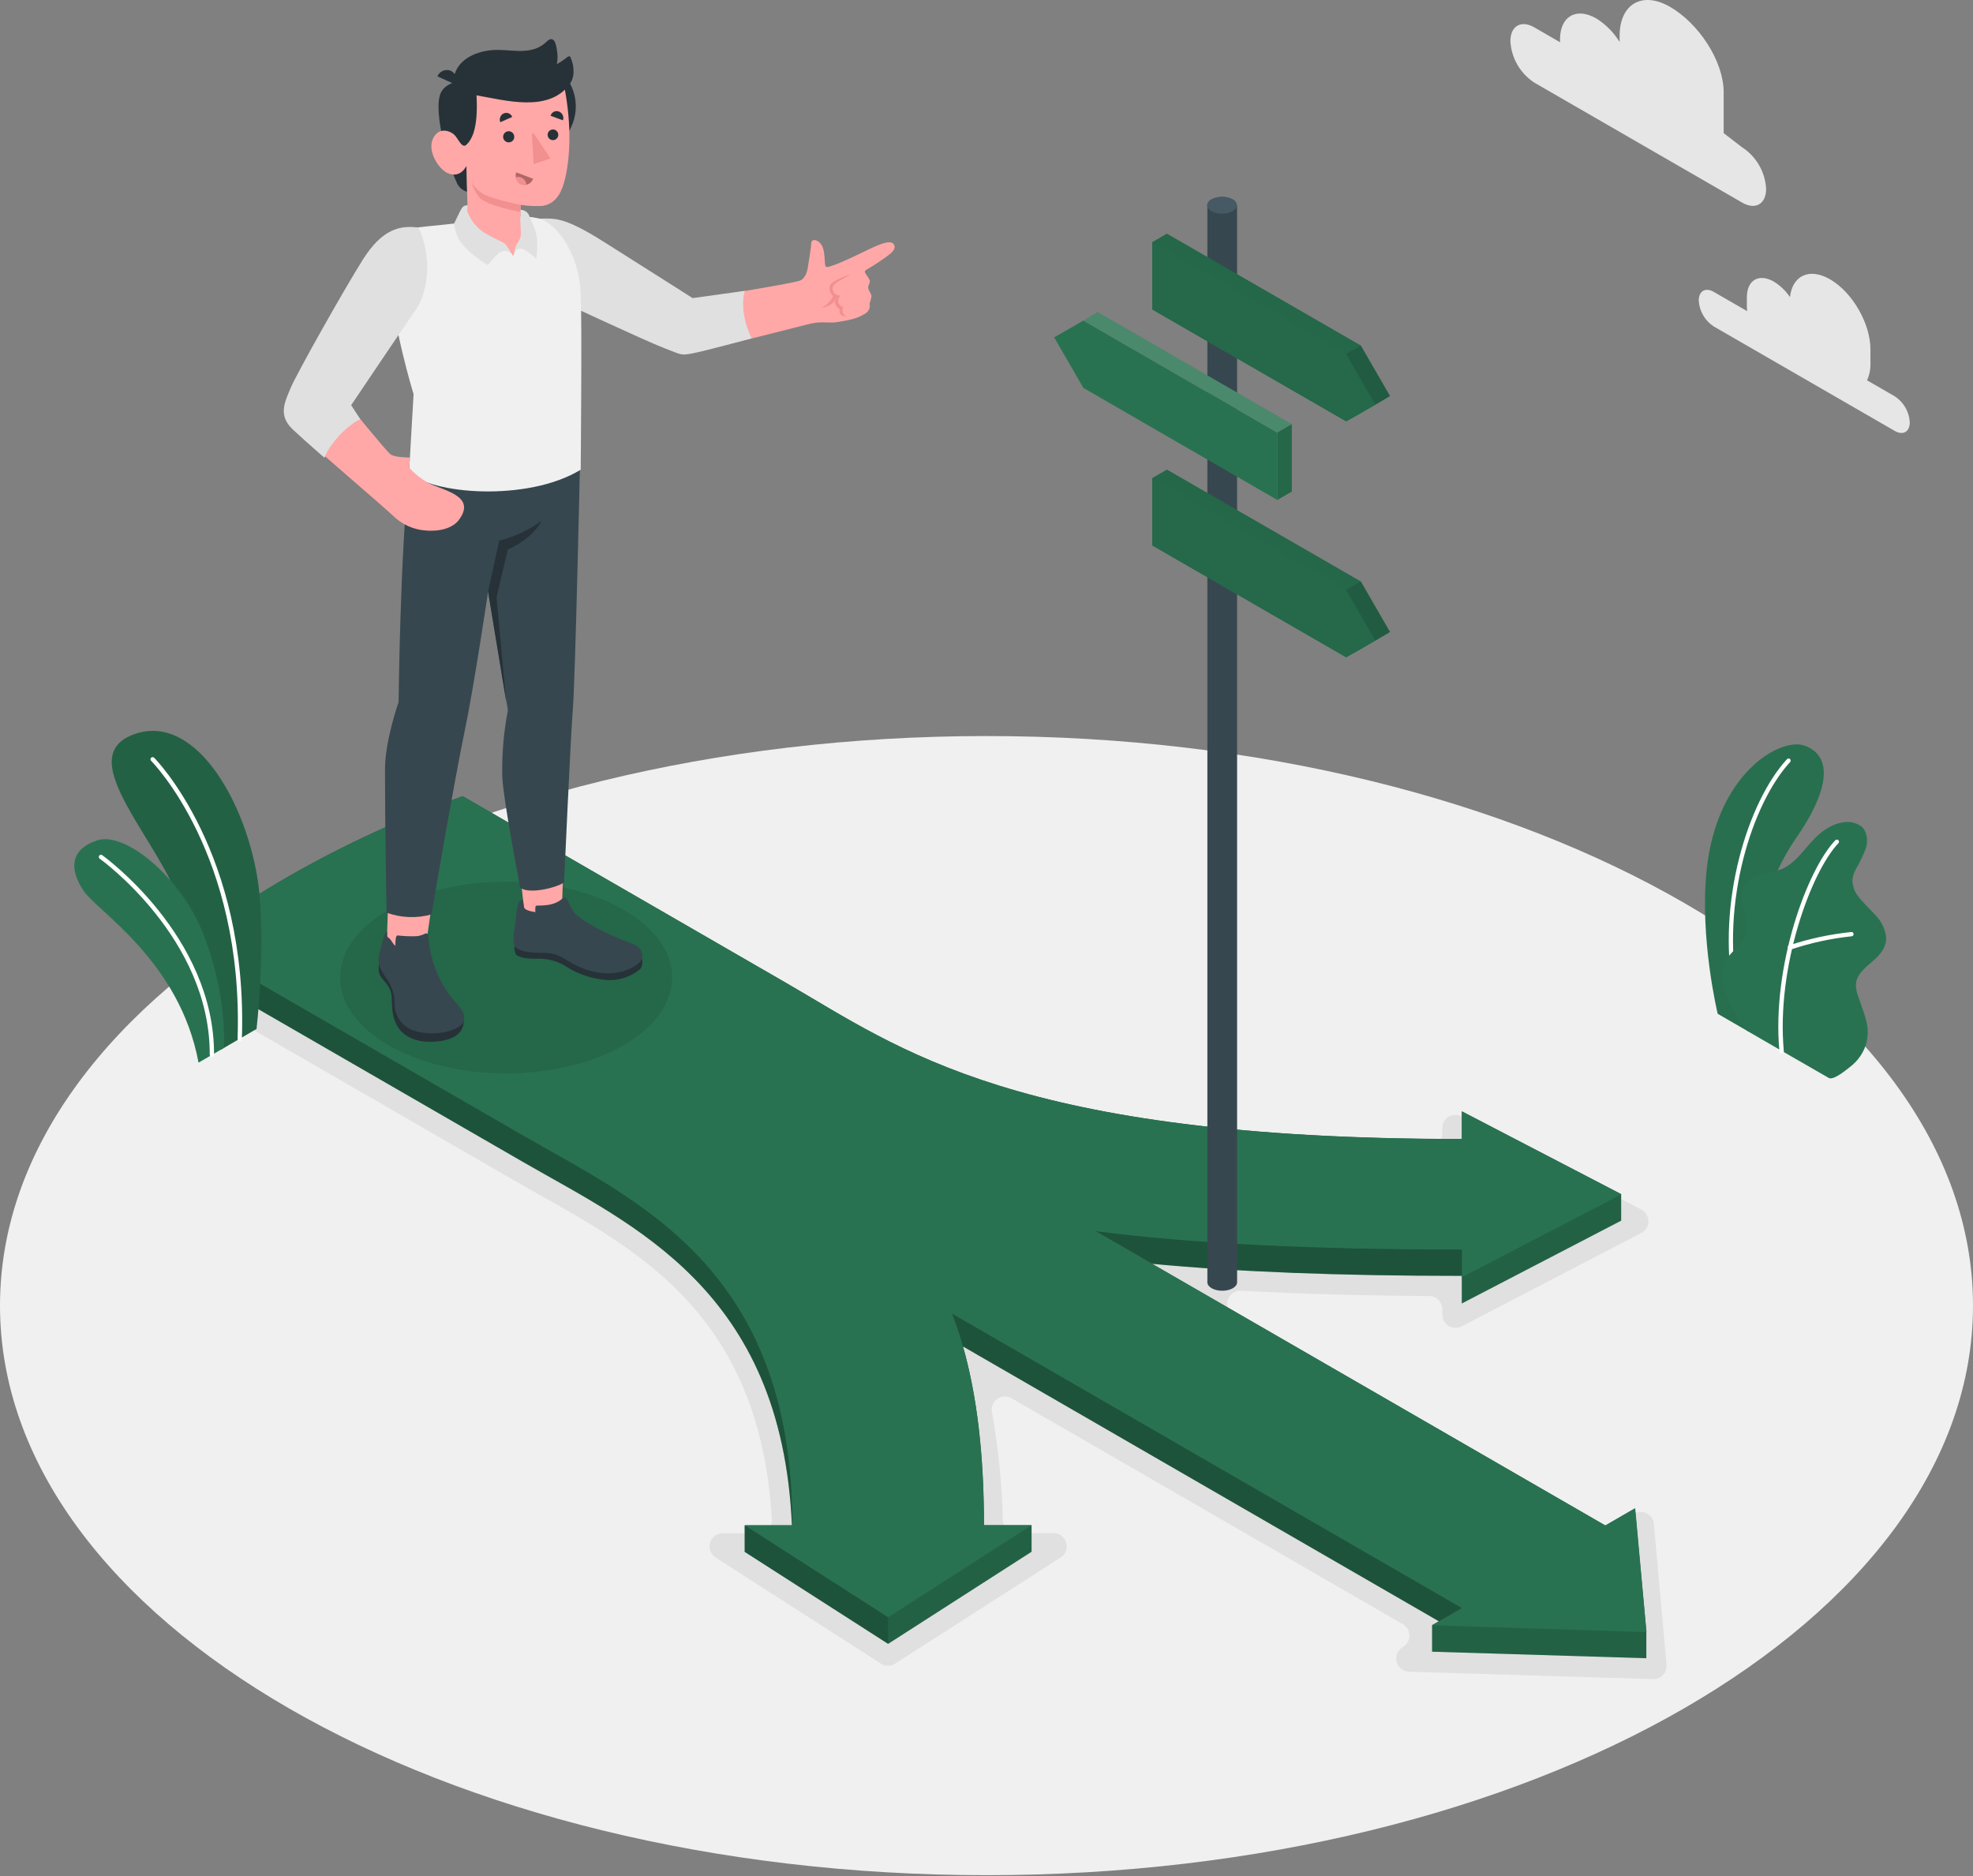 <svg width="285" height="271" viewBox="0 0 285 271" fill="none" xmlns="http://www.w3.org/2000/svg">
<rect x="0" y="0" width="285" height="271" fill="#808080" stroke="none"/>
<path d="M142.5 270.86C221.201 270.86 285 234.026 285 188.589C285 143.152 221.201 106.318 142.5 106.318C63.799 106.318 0 143.152 0 188.589C0 234.026 63.799 270.86 142.5 270.86Z" fill="#F0F0F0"/>
<path d="M152.167 221.447H146.771C146.279 221.448 145.806 221.258 145.452 220.918C145.097 220.578 144.887 220.113 144.867 219.622C144.738 214.368 144.209 209.131 143.285 203.957C143.219 203.599 143.258 203.229 143.396 202.893C143.534 202.556 143.765 202.266 144.063 202.056C144.36 201.847 144.712 201.728 145.075 201.712C145.439 201.696 145.799 201.784 146.114 201.967L202.644 234.606C202.933 234.775 203.173 235.015 203.34 235.305C203.507 235.595 203.595 235.924 203.595 236.258C203.595 236.593 203.507 236.921 203.34 237.211C203.173 237.501 202.933 237.742 202.644 237.91C202.282 238.116 201.998 238.434 201.834 238.817C201.671 239.2 201.637 239.626 201.738 240.029C201.84 240.433 202.071 240.792 202.396 241.052C202.721 241.312 203.122 241.459 203.538 241.469L238.776 242.54C239.045 242.548 239.314 242.498 239.563 242.395C239.812 242.292 240.036 242.136 240.221 241.94C240.406 241.743 240.546 241.509 240.634 241.254C240.721 240.999 240.754 240.728 240.728 240.459L238.903 220.121C238.873 219.802 238.764 219.495 238.585 219.23C238.406 218.964 238.163 218.747 237.878 218.599C237.594 218.452 237.277 218.378 236.956 218.384C236.636 218.391 236.322 218.477 236.044 218.637L232.874 220.462C232.584 220.629 232.254 220.718 231.919 220.718C231.584 220.718 231.254 220.629 230.964 220.462L178.212 189.994C177.841 189.779 177.553 189.445 177.395 189.046C177.238 188.647 177.219 188.206 177.341 187.795C177.464 187.384 177.722 187.027 178.073 186.78C178.424 186.533 178.848 186.412 179.276 186.435C187.41 186.885 196.426 187.141 206.44 187.202C206.944 187.205 207.426 187.407 207.781 187.763C208.137 188.12 208.337 188.603 208.338 189.106V189.891C208.339 190.218 208.423 190.541 208.583 190.826C208.744 191.112 208.975 191.352 209.255 191.522C209.535 191.693 209.854 191.788 210.181 191.8C210.509 191.811 210.834 191.738 211.125 191.588L237.084 178.101C237.394 177.939 237.654 177.696 237.835 177.397C238.016 177.098 238.112 176.756 238.112 176.406C238.112 176.057 238.016 175.714 237.835 175.415C237.654 175.117 237.394 174.873 237.084 174.712L211.125 161.248C210.834 161.098 210.51 161.026 210.183 161.037C209.856 161.048 209.537 161.143 209.258 161.313C208.978 161.483 208.746 161.722 208.586 162.006C208.425 162.291 208.34 162.613 208.338 162.94V163.688C208.338 163.94 208.289 164.189 208.192 164.422C208.095 164.655 207.953 164.866 207.775 165.043C207.596 165.221 207.384 165.361 207.151 165.456C206.918 165.552 206.668 165.6 206.416 165.598C151.334 164.99 133.344 154.349 118.81 145.735C117.532 144.98 116.279 144.238 115.026 143.514L70.237 117.652C60.341 120.974 50.793 125.253 41.728 130.428C35.813 133.806 30.203 137.692 24.962 142.042L74.1 170.411C75.353 171.135 76.637 171.859 77.945 172.595C92.923 181.015 109.8 190.505 111.491 219.44C111.507 219.7 111.469 219.96 111.381 220.205C111.292 220.45 111.155 220.674 110.976 220.864C110.798 221.053 110.583 221.205 110.344 221.308C110.105 221.412 109.847 221.465 109.587 221.466H104.397C103.985 221.467 103.585 221.601 103.255 221.849C102.926 222.097 102.686 222.444 102.57 222.84C102.454 223.235 102.47 223.658 102.614 224.044C102.758 224.43 103.023 224.759 103.369 224.982L127.248 240.301C127.555 240.498 127.912 240.602 128.276 240.602C128.641 240.602 128.997 240.498 129.304 240.301L153.189 224.982C153.544 224.763 153.817 224.433 153.967 224.044C154.116 223.655 154.135 223.227 154.019 222.827C153.903 222.426 153.66 222.075 153.325 221.826C152.991 221.576 152.584 221.444 152.167 221.447Z" fill="#E0E0E0"/>
<path d="M247.548 42.159L252.379 44.945C252.354 44.743 252.34 44.54 252.336 44.337V42.938C252.336 40.449 254.082 39.439 256.236 40.68C257.164 41.25 257.957 42.014 258.56 42.919C258.913 39.792 261.371 38.624 264.352 40.346C267.576 42.208 270.186 46.734 270.186 50.457V52.501C270.21 53.339 270.042 54.172 269.693 54.935L273.702 57.246C274.331 57.658 274.855 58.212 275.231 58.863C275.607 59.514 275.826 60.244 275.868 60.994C275.868 62.375 274.895 62.935 273.702 62.247L247.542 47.148C246.913 46.736 246.39 46.183 246.014 45.532C245.639 44.881 245.423 44.15 245.383 43.4C245.389 42.031 246.356 41.471 247.548 42.159Z" fill="#E6E6E6"/>
<path d="M251.649 21.279L248.984 19.229V13.364C248.984 8.716 245.279 3.32 241.252 0.996C237.224 -1.328 233.951 0.552 233.951 5.206V6.058C233.108 4.685 231.958 3.525 230.593 2.669C227.691 0.996 225.343 2.353 225.343 5.711V6.1L221.632 3.953C219.727 2.852 218.176 3.746 218.176 5.948C218.242 7.147 218.589 8.314 219.189 9.354C219.79 10.394 220.626 11.278 221.632 11.935L251.661 29.267C253.565 30.369 255.117 29.48 255.117 27.272C255.051 26.071 254.703 24.902 254.1 23.86C253.498 22.819 252.658 21.935 251.649 21.279Z" fill="#E6E6E6"/>
<path d="M237.814 235.696V239.522L206.866 238.579V234.753L207.846 234.187L139.099 194.484C141.119 201.56 142.141 210.095 142.141 220.31H149.01V224.142L128.288 237.448L107.567 224.161V220.328H114.393C112.903 186.259 91.403 176.993 75.536 167.831C71.198 165.319 47.782 151.8 27.395 140.041V136.202C31.931 132.648 36.717 129.425 41.716 126.559C49.734 121.979 58.137 118.111 66.83 115L113.596 142.006C130.022 151.502 146.686 164.516 211.155 164.516V160.525L234.176 172.491V176.318L211.155 188.279V184.294C193.464 184.294 178.674 183.716 166.421 182.554L231.877 220.346L236.166 217.864L237.814 235.696Z" fill="#297251"/>
<path opacity="0.15" d="M237.814 235.696V239.522L206.866 238.579V234.753L207.846 234.187L139.099 194.484C141.119 201.56 142.141 210.095 142.141 220.31H149.01V224.142L128.288 237.448L107.567 224.161V220.328H114.393C112.903 186.259 91.403 176.993 75.536 167.831L27.395 140.041V136.202C31.931 132.648 36.717 129.425 41.716 126.559C49.734 121.979 58.137 118.111 66.83 115L66.988 115.091L113.596 142.006C130.022 151.502 146.686 164.516 211.155 164.516V160.525L234.176 172.491V176.318L211.155 188.279V184.294C193.464 184.294 178.674 183.716 166.421 182.554L231.877 220.346L236.166 217.864L237.814 235.696Z" fill="black"/>
<path opacity="0.15" d="M114.478 220.316H114.393C112.896 186.247 91.396 176.981 75.53 167.819L27.395 140.047V136.208L75.512 163.992C91.974 173.483 114.478 183.095 114.478 220.316Z" fill="black"/>
<path opacity="0.15" d="M211.174 180.443V184.263C193.482 184.263 178.692 183.685 166.44 182.523L158.196 177.784C165.04 178.672 172.797 179.336 181.619 179.78C190.44 180.224 200.247 180.443 211.174 180.443Z" fill="black"/>
<path d="M206.866 234.752L211.161 232.276L137.511 189.739C140.595 197.647 142.116 207.698 142.116 220.31H149.009L128.288 233.603L107.567 220.31H114.472C114.472 183.095 91.962 173.465 75.535 163.986L27.437 136.22C31.973 132.666 36.76 129.443 41.758 126.577C49.776 121.997 58.179 118.129 66.872 115.018L67.03 115.109L113.638 142.024C130.064 151.52 146.728 164.534 211.197 164.534V160.543L234.218 172.509L211.197 184.47V180.485C200.247 180.485 190.458 180.266 181.661 179.822C172.864 179.378 165.082 178.721 158.244 177.827L231.919 220.364L236.208 217.882L237.838 235.744L206.866 234.752Z" fill="#297251"/>
<path opacity="0.15" d="M211.174 232.276L207.858 234.193L139.111 194.49C138.6 192.665 138.071 191.138 137.523 189.745L211.174 232.276Z" fill="black"/>
<path opacity="0.15" d="M128.288 233.609V237.435L107.567 224.142V220.316L128.288 233.609Z" fill="black"/>
<path d="M178.662 29.651C178.64 29.469 178.572 29.296 178.466 29.147C178.36 28.999 178.218 28.879 178.054 28.799C177.582 28.561 177.061 28.437 176.533 28.437C176.004 28.437 175.483 28.561 175.012 28.799C174.846 28.878 174.703 28.997 174.597 29.146C174.491 29.295 174.424 29.469 174.403 29.651V185.225C174.403 185.894 175.365 186.441 176.551 186.441C177.737 186.441 178.698 185.894 178.698 185.225V29.651H178.662Z" fill="#37474F"/>
<path d="M176.514 30.867C177.7 30.867 178.662 30.323 178.662 29.651C178.662 28.979 177.7 28.434 176.514 28.434C175.328 28.434 174.367 28.979 174.367 29.651C174.367 30.323 175.328 30.867 176.514 30.867Z" fill="#455A64"/>
<path d="M200.789 57.21L196.573 49.91L168.563 33.751L166.446 34.974V44.702L194.455 60.86L196.615 59.668L200.789 57.21Z" fill="#297251"/>
<path d="M166.446 34.974L194.455 51.133L198.665 58.433L194.455 60.86L166.446 44.702V34.974Z" fill="#297251"/>
<g opacity="0.3">
<path opacity="0.3" d="M166.446 34.974L194.455 51.133L198.677 58.451L194.455 60.86L166.446 44.702V34.974Z" fill="black"/>
</g>
<path opacity="0.1" d="M196.573 49.91L194.455 51.132L166.446 34.974L168.563 33.751L196.573 49.91Z" fill="black"/>
<path opacity="0.2" d="M194.455 51.132L196.573 49.91L200.789 57.21L198.678 58.451L194.455 51.132Z" fill="black"/>
<path d="M200.789 91.291L196.573 83.991L168.563 67.832L166.446 69.055V78.783L194.455 94.942L196.615 93.749L200.789 91.291Z" fill="#297251"/>
<path d="M166.446 69.055L194.455 85.214L198.665 92.508L194.455 94.942L166.446 78.783V69.055Z" fill="#297251"/>
<g opacity="0.3">
<path opacity="0.3" d="M166.446 69.055L194.455 85.214L198.677 92.532L194.455 94.942L166.446 78.783V69.055Z" fill="black"/>
</g>
<path opacity="0.1" d="M196.573 83.991L194.455 85.214L166.446 69.055L168.563 67.832L196.573 83.991Z" fill="black"/>
<path opacity="0.2" d="M194.455 85.214L196.573 83.991L200.789 91.291L198.678 92.532L194.455 85.214Z" fill="black"/>
<path d="M184.502 62.485L156.493 46.302L152.277 48.735L156.493 56.03L184.502 72.213V62.485Z" fill="#297251"/>
<path d="M156.493 46.302L158.549 45.061L186.601 61.274L184.502 62.485L156.493 46.302Z" fill="#297251"/>
<g opacity="0.4">
<path opacity="0.4" d="M156.493 46.302L158.549 45.061L186.601 61.274L184.502 62.485L156.493 46.302Z" fill="white"/>
</g>
<path d="M186.601 71.002L184.502 72.213V62.485L186.601 61.274V71.002Z" fill="#297251"/>
<path opacity="0.1" d="M186.601 71.002L184.502 72.213V62.485L186.601 61.274V71.002Z" fill="black"/>
<path opacity="0.1" d="M73.109 155.043C86.354 155.043 97.091 148.844 97.091 141.196C97.091 133.549 86.354 127.35 73.109 127.35C59.864 127.35 49.126 133.549 49.126 141.196C49.126 148.844 59.864 155.043 73.109 155.043Z" fill="black"/>
<path d="M92.686 138.337C92.772 138.599 92.803 138.876 92.776 139.151C92.749 139.425 92.664 139.691 92.528 139.931C91.817 140.539 90.99 140.994 90.096 141.27C89.202 141.545 88.262 141.634 87.332 141.531C85.322 141.335 83.388 140.659 81.693 139.56C80.394 138.76 78.877 138.386 77.355 138.489C75.779 138.489 74.611 138.185 74.478 137.777C74.24 137.053 74.222 136.597 74.569 136.603L92.686 138.337Z" fill="#263238"/>
<path d="M75.719 131.59C76.49 132.172 77.414 132.518 78.378 132.586C79.342 132.654 80.306 132.441 81.151 131.973L81.48 121.661H74.684L75.719 131.59Z" fill="#FFA8A7"/>
<path d="M91.275 136.281C88.82 135.431 86.47 134.302 84.272 132.916C83.81 132.588 83.451 132.308 83.147 132.052C82.459 131.359 82.04 129.856 81.742 129.686C81.443 129.516 80.945 130.063 80.707 130.191C80.211 130.465 79.669 130.645 79.107 130.72C77.446 130.933 77.379 130.598 77.331 131.14C77.316 131.342 77.316 131.546 77.331 131.748C76.449 131.633 75.749 131.377 75.694 131.043L75.548 129.984C74.672 129.935 74.672 131.505 74.453 133.275C74.271 134.705 73.966 135.751 74.398 136.786C75.767 137.893 78.091 137.522 79.43 137.692C81.322 137.935 82.252 139.292 84.905 140.126C89.164 141.428 91.774 139.645 92.534 138.878C93.039 137.899 92.753 136.834 91.275 136.281Z" fill="#37474F"/>
<path d="M67.013 147.487C66.94 148.132 66.842 149.921 63.563 150.383C60.284 150.845 58.222 149.726 57.352 148.144C56.482 146.562 56.688 145.279 56.555 143.819C56.421 142.359 55.216 141.574 54.87 140.819C54.364 139.712 55.119 137.99 55.119 137.99L67.013 147.487Z" fill="#263238"/>
<path d="M55.892 135.453C56.287 138.446 62.091 138.227 61.623 135.837L62.681 128.579L56.117 128.761L55.892 135.453Z" fill="#FFA8A7"/>
<path d="M66.781 145.996C66.317 145.359 65.815 144.75 65.279 144.171C63.324 141.661 62.15 138.632 61.902 135.459C61.902 135.283 61.866 134.942 61.696 134.851C61.525 134.76 61.337 134.894 61.154 134.973C60.829 135.112 60.484 135.201 60.132 135.234C59.22 135.261 58.307 135.222 57.4 135.119C57.175 135.149 57.102 135.843 57.114 136.603C56.707 136.335 56.573 135.818 56.202 135.514C56.001 135.35 55.91 135.344 55.916 135.076C55.922 134.808 55.916 134.748 55.916 134.571C55.618 134.48 55.362 135.624 55.119 136.494C54.827 137.504 54.474 138.641 54.863 139.669C55.112 140.23 55.42 140.762 55.782 141.257C56.406 142.116 56.811 143.115 56.962 144.165C57.005 144.622 56.962 145.09 57.035 145.546C57.138 146.319 57.461 147.045 57.966 147.639C58.471 148.232 59.136 148.667 59.883 148.892C61.878 149.501 64.883 149.434 66.648 148.041C67.274 147.566 67.067 146.538 66.781 145.996Z" fill="#37474F"/>
<path d="M59.092 68.149C57.79 80.121 57.577 101.408 57.577 101.408C57.577 101.408 55.606 106.981 55.612 111.143C55.612 119.867 55.837 131.827 55.837 131.827C57.921 132.587 60.191 132.676 62.328 132.083C62.328 132.083 65.65 112.615 67.128 105.57C68.424 99.443 70.505 85.463 70.505 85.463L73.37 102.589C72.751 105.76 72.477 108.989 72.555 112.219C72.689 115.517 75.135 128.183 75.135 128.183C76.205 129.193 80.105 128.347 81.48 127.471C81.48 127.471 82.441 106.123 82.733 102.662C83.116 98.099 83.816 65.405 83.816 65.405L59.092 68.149Z" fill="#37474F"/>
<path d="M70.505 85.451L72.105 78.09C74.312 77.545 76.391 76.573 78.225 75.23C78.225 75.23 77.288 77.578 73.358 79.379L71.728 86.272L73.127 101.409L70.505 85.451Z" fill="#263238"/>
<path d="M129.195 35.467C128.848 34.42 126.938 35.321 124.936 36.288C123.111 37.176 119.546 38.88 119.29 38.515C119.035 38.15 119.242 36.616 118.798 35.619C118.354 34.621 117.173 34.311 117.179 35.199C117.179 35.71 116.869 37.407 116.766 38.186C116.662 38.965 116.468 40.011 115.701 40.474C114.935 40.936 99.993 43.242 99.993 43.242C99.993 43.242 88.373 36.349 86 34.779C83.627 33.209 81.742 31.695 78.213 31.871C73.589 33.532 75.171 37.791 77.136 40.516C78.225 42.013 78.627 41.976 82.66 43.68C87.527 45.742 95.217 50.147 99.36 50.767C104.014 50.293 116.279 46.861 117.484 46.667C118.919 46.43 119.832 46.709 120.994 46.515C122.387 46.271 123.58 46.131 124.839 45.383C125.029 45.294 125.196 45.164 125.331 45.004C125.465 44.843 125.563 44.655 125.618 44.452C125.654 44.245 125.618 44.032 125.618 43.844C125.73 43.51 125.819 43.168 125.885 42.822C125.885 42.366 125.38 41.934 125.405 41.477C125.405 41.277 125.709 40.741 125.654 40.547C125.529 40.255 125.368 39.981 125.173 39.731C125.082 39.561 124.808 39.269 124.991 39.086C125.173 38.904 125.837 38.612 127.175 37.687C128.513 36.762 129.432 36.16 129.195 35.467Z" fill="#FFA8A7"/>
<path d="M78.024 31.573C80.093 31.573 81.376 31.244 87.113 34.864C92.85 38.484 100.048 43.059 100.048 43.059L107.591 42.013C107.591 42.013 106.606 44.817 108.577 48.875C108.577 48.875 101.562 50.773 99.92 51.065C98.277 51.358 98.472 51.242 95.923 50.275C93.374 49.307 80.415 43.254 80.415 43.254L78.024 31.573Z" fill="#E0E0E0"/>
<path d="M122.849 39.628C121.742 40.352 120.337 40.845 120.264 41.605C120.258 41.756 120.286 41.906 120.344 42.045C120.402 42.185 120.489 42.31 120.6 42.412C120.711 42.514 120.843 42.592 120.987 42.638C121.13 42.685 121.282 42.7 121.432 42.682C121.297 42.803 121.195 42.956 121.138 43.128C121.08 43.3 121.068 43.484 121.103 43.661C121.147 43.832 121.237 43.988 121.364 44.11C121.491 44.233 121.649 44.318 121.821 44.355C121.756 44.474 121.716 44.605 121.704 44.74C121.691 44.875 121.706 45.011 121.749 45.14C121.791 45.269 121.859 45.388 121.949 45.489C122.039 45.591 122.149 45.673 122.272 45.73C121.852 45.73 121.055 45.493 121.31 44.708C121.31 44.708 120.294 44.099 120.702 43.217C120.702 43.217 120.282 44.245 118.615 44.495C119.368 44.131 119.976 43.522 120.337 42.767C120.132 42.588 119.981 42.356 119.898 42.096C119.815 41.837 119.805 41.56 119.868 41.295C120.13 40.437 122.849 39.628 122.849 39.628Z" fill="#F28F8F"/>
<path d="M69.434 31.816C66.088 32.321 62.261 32.589 59.919 32.911C57.358 33.258 56.439 35.345 56.439 39.737C56.439 46.186 59.742 56.942 59.742 56.942L59.092 68.173C62.091 71.385 76.217 72.547 83.883 67.844C83.883 67.844 84.084 45.973 83.883 42.293C83.518 35.807 79.764 31.652 77.373 31.47C77.373 31.433 75.183 30.916 69.434 31.816Z" fill="#F0F0F0"/>
<path d="M66.197 11.74C66.197 11.74 64.372 11.995 63.691 13.377C63.083 14.593 63.314 17.477 64.099 20.64C64.538 22.687 65.2 24.68 66.07 26.584C66.374 27.124 66.875 27.526 67.469 27.704L67.378 23.95L67.238 21.34C67.238 21.34 68.917 19.047 69.105 17.167C69.343 14.733 68.832 13.76 68.832 13.76L66.197 11.74Z" fill="#263238"/>
<path d="M65.766 12.202L63.18 11.022C63.336 10.664 63.624 10.38 63.985 10.23C64.346 10.08 64.751 10.076 65.115 10.219C65.289 10.305 65.445 10.425 65.572 10.571C65.7 10.718 65.797 10.889 65.857 11.074C65.918 11.258 65.941 11.453 65.925 11.647C65.909 11.841 65.855 12.03 65.766 12.202Z" fill="#263238"/>
<path d="M69.154 15.39C69.158 16.777 69.573 18.131 70.346 19.282C71.119 20.432 72.216 21.328 73.499 21.855C74.781 22.381 76.191 22.516 77.55 22.242C78.909 21.967 80.156 21.296 81.133 20.313C82.111 19.329 82.775 18.078 83.041 16.718C83.307 15.357 83.164 13.948 82.629 12.669C82.094 11.39 81.192 10.298 80.037 9.532C78.881 8.765 77.525 8.359 76.138 8.364C74.281 8.37 72.501 9.114 71.192 10.431C69.882 11.749 69.149 13.533 69.154 15.39Z" fill="#263238"/>
<path d="M67.341 20.927C66.733 21.474 66.197 20.056 65.662 19.503C65.127 18.949 63.405 18.201 62.547 20.02C61.689 21.839 63.344 24.388 64.634 24.99C66.526 25.866 67.378 23.956 67.378 23.956L67.578 31.865C69.574 35.455 73.498 35.382 74.118 37.024C74.49 35.564 76.552 33.745 75.201 32.157V29.59C76.246 29.751 77.304 29.802 78.359 29.742C80.081 29.468 80.981 28.166 81.498 26.305C82.326 23.305 82.66 18.268 81.498 12.446C79.57 10.955 72.877 11.229 68.832 13.766C69.13 18.931 67.968 20.379 67.341 20.927Z" fill="#FFA8A7"/>
<path d="M82.459 8.321C82.437 8.27 82.402 8.225 82.357 8.192C82.312 8.159 82.259 8.138 82.204 8.132C82.118 8.137 82.036 8.172 81.973 8.23C81.491 8.616 80.978 8.962 80.439 9.264C80.57 8.572 80.57 7.863 80.439 7.171C80.36 6.745 80.245 5.766 79.716 5.662C79.405 5.595 79.107 5.857 78.9 6.076C76.795 8.047 74.033 7.135 71.509 7.214C69.385 7.287 66.824 8.144 65.869 10.213C65.431 11.156 65.352 12.148 66.222 12.799C66.996 13.32 67.882 13.651 68.807 13.766C73.066 14.502 79.089 16.242 82.192 12.3C82.649 11.71 82.88 10.976 82.843 10.231C82.848 9.579 82.704 8.934 82.423 8.345C82.424 8.341 82.425 8.337 82.427 8.334C82.43 8.33 82.433 8.328 82.436 8.325C82.439 8.323 82.443 8.321 82.447 8.321C82.451 8.32 82.455 8.32 82.459 8.321Z" fill="#263238"/>
<path d="M75.189 29.59C75.189 29.59 71.338 28.823 69.994 28.117C69.204 27.708 68.554 27.072 68.126 26.292C68.331 27.079 68.693 27.816 69.191 28.458C70.176 29.711 75.189 30.624 75.189 30.624V29.59Z" fill="#F28F8F"/>
<path d="M74.283 19.758C74.286 19.862 74.269 19.965 74.232 20.061C74.195 20.158 74.139 20.246 74.068 20.32C73.996 20.395 73.911 20.455 73.816 20.496C73.722 20.538 73.62 20.56 73.516 20.561C73.356 20.569 73.197 20.528 73.061 20.444C72.924 20.36 72.815 20.238 72.749 20.092C72.682 19.946 72.661 19.783 72.688 19.625C72.715 19.467 72.788 19.321 72.899 19.205C73.01 19.089 73.152 19.009 73.309 18.974C73.466 18.94 73.629 18.954 73.778 19.014C73.927 19.073 74.055 19.176 74.144 19.309C74.234 19.441 74.283 19.598 74.283 19.758Z" fill="#263238"/>
<path d="M73.991 16.887L72.269 17.653C72.171 17.419 72.168 17.156 72.26 16.919C72.352 16.682 72.532 16.489 72.762 16.382C72.875 16.331 72.998 16.305 73.122 16.303C73.246 16.301 73.369 16.324 73.484 16.372C73.599 16.419 73.703 16.489 73.79 16.577C73.877 16.666 73.945 16.771 73.991 16.887Z" fill="#263238"/>
<path d="M74.569 24.899L77.002 25.818C76.949 25.983 76.863 26.135 76.749 26.266C76.636 26.396 76.497 26.503 76.342 26.579C76.186 26.655 76.017 26.699 75.844 26.709C75.671 26.718 75.498 26.692 75.335 26.633C75.009 26.498 74.748 26.242 74.605 25.919C74.463 25.597 74.45 25.231 74.569 24.899Z" fill="#B16668"/>
<path d="M75.359 26.633C75.577 26.714 75.813 26.733 76.041 26.688C76.022 26.378 75.886 26.087 75.66 25.874C75.433 25.662 75.135 25.544 74.824 25.544C74.71 25.544 74.597 25.562 74.49 25.599C74.53 25.833 74.632 26.052 74.784 26.234C74.937 26.416 75.136 26.553 75.359 26.633Z" fill="#F28F8F"/>
<path d="M81.316 17.38L79.533 16.723C79.566 16.598 79.625 16.482 79.706 16.382C79.787 16.282 79.889 16.201 80.004 16.144C80.119 16.086 80.245 16.054 80.374 16.049C80.502 16.044 80.63 16.066 80.75 16.114C80.99 16.211 81.183 16.396 81.288 16.633C81.394 16.869 81.404 17.137 81.316 17.38Z" fill="#263238"/>
<path d="M80.646 19.503C80.64 19.654 80.59 19.8 80.502 19.924C80.413 20.047 80.29 20.141 80.149 20.195C80.007 20.248 79.853 20.259 79.705 20.226C79.557 20.193 79.423 20.117 79.317 20.008C79.213 19.899 79.142 19.761 79.115 19.612C79.087 19.463 79.104 19.31 79.163 19.17C79.222 19.031 79.322 18.912 79.448 18.828C79.574 18.745 79.722 18.7 79.874 18.7C79.977 18.701 80.08 18.724 80.175 18.765C80.27 18.806 80.356 18.866 80.427 18.94C80.499 19.015 80.555 19.103 80.593 19.2C80.631 19.296 80.649 19.399 80.646 19.503Z" fill="#263238"/>
<path d="M76.832 19.314L77.087 23.713L79.521 22.879L77.087 19.266C77 19.263 76.912 19.28 76.832 19.314Z" fill="#F28F8F"/>
<path d="M67.548 29.638C67.055 29.675 66.842 29.748 66.441 30.545C65.991 31.451 65.601 32.279 65.601 32.279C65.706 33.609 66.292 34.855 67.25 35.783C68.208 36.764 69.297 37.608 70.487 38.289C70.911 37.714 71.385 37.176 71.904 36.683C72.156 36.418 72.501 36.263 72.867 36.25C73.232 36.238 73.588 36.369 73.857 36.617C73.632 36.12 73.337 35.659 72.981 35.248C72.683 34.931 71.472 34.566 69.817 33.526C68.773 32.813 67.979 31.789 67.548 30.6V29.638Z" fill="#E0E0E0"/>
<path d="M74.283 36.568C74.342 35.905 74.587 35.273 74.989 34.743C75.414 33.915 75.183 33.264 75.189 32.565C75.195 31.865 75.189 30.302 75.189 30.302C75.495 30.304 75.792 30.408 76.032 30.597C76.272 30.787 76.442 31.051 76.516 31.348C76.868 32.218 77.605 33.295 77.605 35.26C77.605 37.024 77.44 37.353 77.44 37.353C76.923 36.873 76.361 36.445 75.761 36.075C75.636 35.993 75.493 35.94 75.345 35.92C75.196 35.901 75.045 35.915 74.902 35.963C74.76 36.01 74.63 36.089 74.523 36.194C74.416 36.299 74.334 36.427 74.283 36.568Z" fill="#E0E0E0"/>
<path d="M59.919 32.887C56.506 32.887 54.176 35.169 51.888 38.971C50.112 41.909 43.481 53.146 42.154 56.316C40.938 59.2 40.865 60.392 42.994 62.4C44.691 64.03 54.882 72.742 56.707 74.427C58.02 75.755 59.782 76.545 61.647 76.642C64.427 76.812 65.753 75.79 66.228 75.175C69.069 71.489 63.648 70.807 61.689 69.657C60.735 69.093 59.868 68.392 59.116 67.577L59.207 66.074C59.207 66.074 57.066 66.129 56.397 65.612C55.727 65.095 50.27 58.36 50.27 58.36L59.274 45.42C61.111 43.284 62.31 35.893 59.919 32.887Z" fill="#FFA8A7"/>
<path d="M60.491 32.887C57.765 32.474 55.174 33.137 52.442 37.456C49.71 41.776 42.787 54.089 41.996 56.018C41.205 57.946 40.062 59.972 42.325 62.065C44.588 64.158 46.863 66.117 46.863 66.117C47.435 64.425 49.96 61.493 52.041 60.55L50.726 58.524C50.726 58.524 58.635 46.764 60.083 44.702C61.531 42.639 62.681 37.9 60.491 32.887Z" fill="#E0E0E0"/>
<path d="M31.909 151.618L37.056 148.625C37.056 148.625 38.316 137.613 37.476 129.09C36.296 117.105 28.557 102.686 19.328 106.075C10.099 109.463 23.556 121.661 26.556 131.827C29.555 141.993 31.909 151.618 31.909 151.618Z" fill="#297251"/>
<path opacity="0.15" d="M31.909 151.618L37.056 148.625C37.056 148.625 38.316 137.613 37.476 129.09C36.296 117.105 28.557 102.686 19.328 106.075C10.099 109.463 23.556 121.661 26.556 131.827C29.555 141.993 31.909 151.618 31.909 151.618Z" fill="black"/>
<path d="M34.617 150.371C34.576 150.369 34.536 150.36 34.499 150.342C34.462 150.325 34.428 150.301 34.401 150.271C34.373 150.241 34.352 150.206 34.337 150.168C34.323 150.13 34.317 150.089 34.319 150.048C35.219 123.42 21.962 110.029 21.828 109.895C21.77 109.837 21.736 109.758 21.736 109.675C21.735 109.593 21.767 109.513 21.826 109.454C21.884 109.395 21.963 109.362 22.045 109.361C22.128 109.361 22.208 109.393 22.267 109.451C22.407 109.585 35.852 123.176 34.939 150.073C34.934 150.154 34.898 150.231 34.838 150.287C34.778 150.342 34.699 150.372 34.617 150.371Z" fill="white"/>
<path d="M28.679 153.492L32.329 151.374C32.329 151.374 32.938 143.818 29.251 134.644C26.032 126.632 18.026 120.031 14.011 121.394C9.996 122.756 10.087 125.652 12.046 128.639C14.005 131.627 25.941 138.769 28.679 153.492Z" fill="#297251"/>
<path d="M30.607 152.67C30.566 152.67 30.525 152.662 30.487 152.646C30.449 152.63 30.415 152.607 30.386 152.577C30.357 152.548 30.334 152.513 30.319 152.475C30.304 152.436 30.296 152.395 30.297 152.354C30.37 135.52 14.565 124.144 14.4 124.028C14.367 124.004 14.339 123.974 14.318 123.939C14.296 123.904 14.282 123.865 14.275 123.825C14.269 123.785 14.27 123.743 14.28 123.704C14.289 123.664 14.306 123.626 14.33 123.593C14.354 123.56 14.384 123.532 14.419 123.51C14.454 123.489 14.493 123.474 14.533 123.468C14.574 123.461 14.615 123.463 14.655 123.472C14.695 123.482 14.732 123.499 14.765 123.523C14.924 123.639 30.997 135.204 30.918 152.36C30.918 152.442 30.885 152.521 30.827 152.579C30.769 152.638 30.69 152.67 30.607 152.67Z" fill="white"/>
<path d="M252.555 149.002L248.12 146.434C248.12 146.434 245.48 135.484 246.532 125.591C248.011 111.708 257.149 106.488 260.622 107.687C264.096 108.885 265.106 112.919 259.357 121.187C255.962 126.066 251.795 136.226 252.555 149.002Z" fill="#297251"/>
<g opacity="0.15">
<path opacity="0.15" d="M252.555 149.002L248.12 146.434C248.12 146.434 245.48 135.484 246.532 125.591C248.011 111.708 257.149 106.488 260.622 107.687C264.096 108.885 265.106 112.919 259.357 121.187C255.962 126.066 251.795 136.226 252.555 149.002Z" fill="black"/>
</g>
<path d="M250.718 143.612H250.761C250.841 143.597 250.913 143.551 250.959 143.483C251.006 143.416 251.024 143.333 251.01 143.253C248.577 130.446 253.048 116.064 258.584 110.072C258.639 110.012 258.668 109.933 258.665 109.852C258.661 109.771 258.626 109.695 258.566 109.64C258.506 109.585 258.427 109.556 258.346 109.559C258.265 109.563 258.189 109.598 258.134 109.658C252.494 115.772 247.938 130.373 250.402 143.362C250.416 143.435 250.456 143.499 250.514 143.545C250.572 143.591 250.644 143.614 250.718 143.612Z" fill="white"/>
<path d="M264.181 155.712C264.881 156.071 266.743 154.495 267.266 154.088C268.153 153.409 268.854 152.518 269.304 151.496C269.802 150.334 269.925 149.045 269.657 147.809C269.516 147.156 269.329 146.514 269.097 145.887L268.458 144.025C268.21 143.426 268.083 142.782 268.087 142.133C268.184 140.837 269.304 139.87 270.289 139.037C271.397 138.118 272.54 136.919 272.455 135.386C272.313 134.185 271.773 133.065 270.922 132.205C270.131 131.298 269.207 130.507 268.489 129.552C267.923 128.887 267.603 128.047 267.582 127.173C267.625 126.637 267.778 126.115 268.032 125.64C268.615 124.644 269.116 123.603 269.529 122.525C269.858 121.418 269.73 120.092 268.842 119.337C268.449 119.071 268.007 118.887 267.542 118.795C267.077 118.703 266.598 118.705 266.134 118.802C265.261 118.958 264.431 119.301 263.701 119.806C261.304 121.302 260.05 124.296 257.477 125.488C256.453 125.863 255.407 126.174 254.344 126.419C253.813 126.546 253.314 126.783 252.879 127.114C252.444 127.445 252.083 127.863 251.819 128.341C250.955 130.312 252.859 132.6 252.288 134.662C251.783 136.487 250.061 137.272 249.161 138.951C248.793 139.689 248.673 140.525 248.82 141.336C248.982 142.711 249.395 144.045 250.037 145.272C250.753 146.536 251.545 147.755 252.409 148.923C252.409 148.923 264.054 155.657 264.181 155.712Z" fill="#297251"/>
<path d="M257.392 152.171C257.432 152.168 257.472 152.157 257.508 152.139C257.544 152.12 257.576 152.094 257.602 152.063C257.629 152.032 257.648 151.996 257.66 151.957C257.672 151.918 257.676 151.877 257.672 151.837C256.552 139.669 261.62 125.896 265.581 121.771C265.625 121.71 265.646 121.635 265.64 121.56C265.633 121.485 265.6 121.415 265.545 121.363C265.491 121.311 265.42 121.28 265.344 121.277C265.269 121.274 265.195 121.298 265.137 121.345C261.073 125.555 255.895 139.542 257.039 151.892C257.043 151.934 257.055 151.974 257.075 152.011C257.095 152.049 257.122 152.081 257.155 152.107C257.188 152.134 257.226 152.153 257.267 152.164C257.308 152.175 257.35 152.177 257.392 152.171Z" fill="white"/>
<path d="M258.578 137.157H258.669C261.525 136.199 264.477 135.557 267.473 135.24C267.554 135.233 267.629 135.193 267.681 135.131C267.734 135.068 267.759 134.987 267.753 134.906C267.75 134.865 267.74 134.825 267.721 134.788C267.703 134.752 267.677 134.719 267.646 134.693C267.615 134.667 267.578 134.647 267.539 134.636C267.5 134.624 267.459 134.621 267.418 134.626C264.379 134.938 261.382 135.578 258.481 136.536C258.441 136.544 258.403 136.559 258.369 136.582C258.335 136.604 258.306 136.633 258.283 136.666C258.26 136.7 258.244 136.738 258.236 136.777C258.227 136.817 258.227 136.858 258.234 136.898C258.242 136.938 258.257 136.976 258.28 137.01C258.302 137.044 258.331 137.074 258.364 137.096C258.398 137.119 258.436 137.135 258.476 137.144C258.515 137.152 258.557 137.152 258.596 137.145L258.578 137.157Z" fill="white"/>
</svg>
